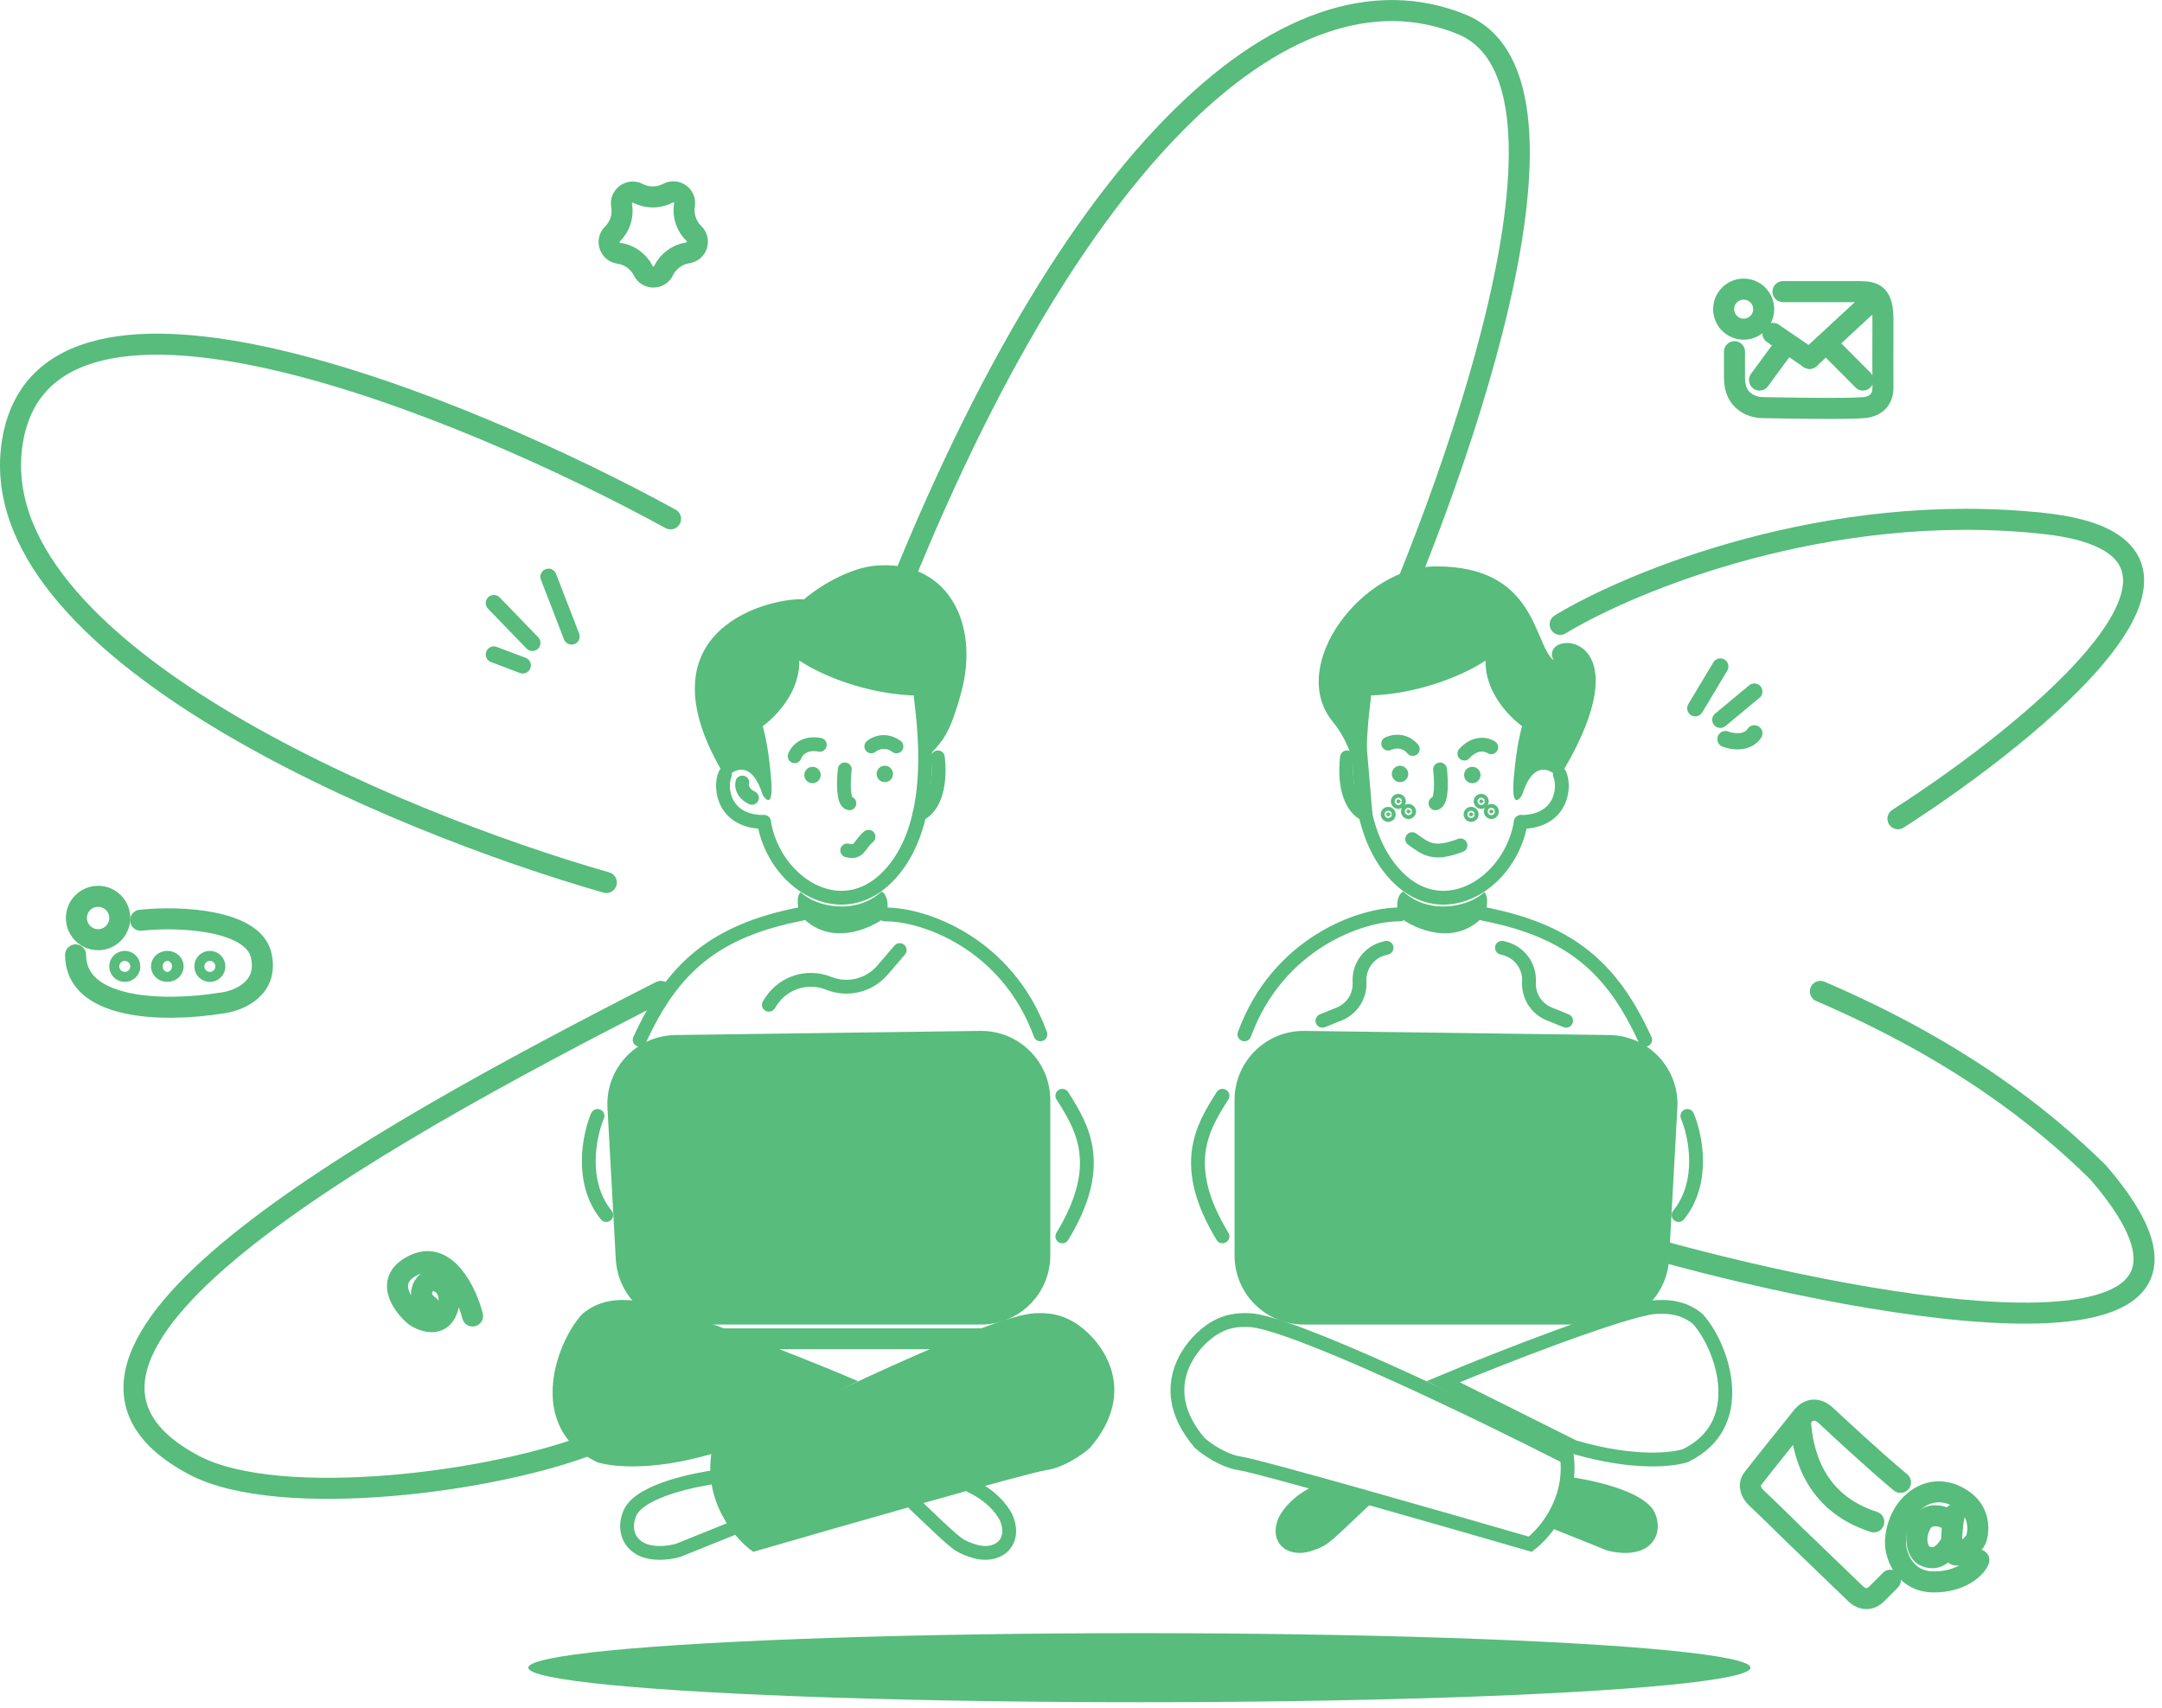 <svg width="262" height="207" viewBox="0 0 262 207" fill="none" xmlns="http://www.w3.org/2000/svg">
<path d="M11.888 113.874C13.339 113.874 14.516 112.697 14.516 111.246C14.516 109.795 13.339 108.618 11.888 108.618C10.437 108.618 9.26 109.795 9.26 111.246C9.26 112.697 10.437 113.874 11.888 113.874Z" stroke="#57BC7C" stroke-width="2.549"/>
<path d="M17.038 111.514C22.338 110.968 30.655 111.614 31.638 115.714C32.621 119.814 28.867 121.313 26.868 121.551C19.254 122.761 9.159 122.191 9.159 115.714" stroke="#57BC7C" stroke-width="2.549" stroke-linecap="round"/>
<path d="M15.122 117.715C15.457 117.715 15.729 117.444 15.729 117.109C15.729 116.774 15.457 116.502 15.122 116.502C14.787 116.502 14.516 116.774 14.516 117.109C14.516 117.444 14.787 117.715 15.122 117.715Z" stroke="#57BC7C" stroke-width="2.549"/>
<path d="M20.984 117.109C20.984 117.403 20.71 117.715 20.277 117.715C19.844 117.715 19.569 117.403 19.569 117.109C19.569 116.814 19.844 116.502 20.277 116.502C20.71 116.502 20.984 116.814 20.984 117.109Z" stroke="#57BC7C" stroke-width="2.549"/>
<path d="M25.432 117.715C25.767 117.715 26.038 117.444 26.038 117.109C26.038 116.774 25.767 116.502 25.432 116.502C25.097 116.502 24.825 116.774 24.825 117.109C24.825 117.444 25.097 117.715 25.432 117.715Z" stroke="#57BC7C" stroke-width="2.549"/>
<path d="M211.305 39.889C212.644 39.889 213.73 38.803 213.73 37.463C213.73 36.123 212.644 35.037 211.305 35.037C209.965 35.037 208.879 36.123 208.879 37.463C208.879 38.803 209.965 39.889 211.305 39.889Z" stroke="#57BC7C" stroke-width="2.549"/>
<path d="M216.07 35.34C217.848 35.34 222.927 35.34 225.316 35.34C227.252 35.34 228.183 35.768 228.183 38.764C228.183 41.676 228.16 45.447 228.183 46.97C228.2 48.04 227.667 49.224 225.89 49.395C224.112 49.567 216.978 49.467 213.633 49.395C212.391 49.395 210.193 48.691 210.193 45.828V42.617" stroke="#57BC7C" stroke-width="2.549" stroke-linecap="round"/>
<path d="M214.842 40.394L219.289 43.426" stroke="#57BC7C" stroke-width="2.549" stroke-linecap="round"/>
<path d="M219.29 43.426L227.376 35.947" stroke="#57BC7C" stroke-width="2.549" stroke-linecap="round"/>
<path d="M221.339 41.607L223.549 43.831L225.758 46.054" stroke="#57BC7C" stroke-width="2.549" stroke-linecap="round"/>
<path d="M213.225 46.054L216.485 41.607" stroke="#57BC7C" stroke-width="2.549" stroke-linecap="round"/>
<path d="M229.082 191.495C228.41 192.167 227.831 192.747 227.432 193.147C226.392 194.188 225.3 193.581 224.883 193.147L218.248 186.754C217.268 185.843 216.44 184.944 212.737 181.411C212.358 181.032 211.758 180.063 212.387 179.222C213.017 178.381 216.557 173.967 218.248 171.865C218.761 171.122 219.875 170.238 221.297 171.56C222.522 172.698 226.72 176.639 230.306 179.636" stroke="#57BC7C" stroke-width="2.549" stroke-linecap="round"/>
<path d="M218.178 172.092C218.387 175.926 219.794 182.099 227.073 184.423" stroke="#57BC7C" stroke-width="2.549" stroke-linecap="round"/>
<path d="M236.635 184.719C236.302 183.871 233.74 182.884 232.772 184.719C231.775 186.613 232.538 188.207 233.187 188.52C234.015 188.919 235.232 189.128 236.518 186.83" stroke="#57BC7C" stroke-width="2.549" stroke-linecap="round"/>
<path d="M236.847 183.539C236.772 183.982 236.696 184.168 236.635 184.719C236.556 185.437 236.505 186.19 236.518 186.83C236.542 187.953 236.764 188.728 237.395 188.354C238.66 187.604 239.344 186.988 239.526 186.361C239.829 185.306 239.831 183.285 238.125 181.964C236.067 180.369 233.746 180.412 231.921 181.964C230.108 183.504 229.613 185.969 229.712 187.248C229.821 188.647 230.865 191.652 234.272 191.699C237.678 191.746 239.524 189.91 239.807 189.05" stroke="#57BC7C" stroke-width="2.549" stroke-linecap="round"/>
<path d="M57.27 159.472C56.543 156.666 54.13 151.492 50.292 153.241C46.455 154.99 48.693 158.123 50.292 159.472C51.368 160.2 53.682 160.98 54.326 158.269C54.971 155.558 52.255 154.443 51.491 155.646C51.089 156.12 50.634 157.307 52.036 158.269" stroke="#57BC7C" stroke-width="2.549" stroke-linecap="round"/>
<path d="M75.328 24.884C75.13 23.767 76.299 22.907 77.306 23.429C78.451 24.023 79.816 24.014 80.954 23.408C81.955 22.874 83.134 23.72 82.949 24.84C82.738 26.112 83.167 27.407 84.096 28.302C84.913 29.09 84.472 30.473 83.35 30.642C82.075 30.835 80.977 31.643 80.412 32.803C79.916 33.823 78.464 33.832 77.956 32.817C77.379 31.664 76.271 30.868 74.993 30.69C73.869 30.533 73.413 29.155 74.221 28.359C75.139 27.453 75.553 26.154 75.328 24.884Z" stroke="#57BC7C" stroke-width="2.549"/>
<path d="M200.793 151.473C227.78 158.952 276.254 167.543 254.261 142.073C247.32 135.234 237.078 127.215 220.603 120.14" stroke="#57BC7C" stroke-width="2.549" stroke-linecap="round"/>
<path d="M230.003 99.216C246.781 88.468 273.808 66.266 247.691 63.436C221.574 60.606 197.727 70.41 189.069 75.666" stroke="#57BC7C" stroke-width="2.549" stroke-linecap="round"/>
<path d="M165.013 83.51C176.131 59.556 194.122 9.909 177.142 2.955C155.917 -5.737 128.425 19.329 105.987 79.164" stroke="#57BC7C" stroke-width="2.549" stroke-linecap="round"/>
<path d="M81.26 62.875C56.396 49.264 5.637 28.329 1.514 53.475C-2.61 78.623 47.771 99.598 73.478 106.943" stroke="#57BC7C" stroke-width="2.549" stroke-linecap="round"/>
<path d="M80.078 120.14C43.793 138.637 -1.672 164.217 23.511 177.55C33.821 183.008 60.201 179.672 72.329 174.72" stroke="#57BC7C" stroke-width="2.549" stroke-linecap="round"/>
<path d="M205.438 85.829L208.475 80.768" stroke="#57BC7C" stroke-width="1.964" stroke-linecap="round"/>
<path d="M208.474 87.23L212.6 83.805" stroke="#57BC7C" stroke-width="1.964" stroke-linecap="round"/>
<path d="M209.097 89.565C209.902 89.877 211.729 90.172 212.601 88.865" stroke="#57BC7C" stroke-width="1.964" stroke-linecap="round"/>
<path d="M64.517 77.909L59.847 73.083" stroke="#57BC7C" stroke-width="1.964" stroke-linecap="round"/>
<path d="M69.266 77.131L66.464 69.891" stroke="#57BC7C" stroke-width="1.964" stroke-linecap="round"/>
<path d="M63.35 80.634L59.847 79.311" stroke="#57BC7C" stroke-width="1.964" stroke-linecap="round"/>
<ellipse cx="138.081" cy="202.095" rx="74.051" ry="4.184" fill="#57BC7C"/>
<path d="M98.614 128.729V140.008" stroke="#57BC7C" stroke-width="1.673" stroke-linecap="round"/>
<path d="M107.107 130.056V140.804" stroke="#57BC7C" stroke-width="1.673" stroke-linecap="round"/>
<path d="M87.243 178.899C84.439 179.248 77.874 180.536 76.436 183.154C76.005 183.94 75.504 185.852 76.954 187.214C78.403 188.575 81.052 188.217 82.196 187.868L88.861 185.184" stroke="#57BC7C" stroke-width="1.673" stroke-linecap="round"/>
<path d="M125.458 159.138C120.226 159.306 97.116 170.494 86.215 176.067C85.286 182.208 89.204 186.618 91.278 188.055C102.144 184.9 124.445 178.507 126.724 178.17C129.003 177.834 131.26 176.208 132.104 175.436C138.012 168.538 133.652 162.678 130.733 160.61C128.655 159.137 126.862 159.092 125.458 159.138Z" fill="#57BC7C"/>
<path d="M76.445 157.573C80.153 157.82 96.325 164.088 103.988 167.373L86.463 176.13C78.62 178.43 73.802 177.673 72.331 177.177C63.837 173.085 67.165 162.99 70.54 159.25C72.715 157.399 75.117 157.484 76.445 157.573Z" fill="#57BC7C"/>
<path d="M117.707 180.093C120.024 181.207 121.277 182.666 121.912 183.862C123.273 186.978 120.829 188.85 118.038 187.97C116.496 187.483 116.133 187.157 115.316 186.48C114.901 186.136 112.966 184.337 110.756 182.213" stroke="#57BC7C" stroke-width="1.673" stroke-linecap="round"/>
<path d="M73.616 134.253L74.626 152.602C74.87 157.038 78.538 160.509 82.981 160.509H118.909C123.53 160.509 127.276 156.763 127.276 152.142V133.296C127.276 128.63 123.461 124.866 118.796 124.929L81.858 125.427C77.101 125.491 73.355 129.503 73.616 134.253Z" fill="#57BC7C"/>
<rect x="74.729" y="160.974" width="52.547" height="2.521" rx="1.261" fill="#57BC7C"/>
<path d="M107.239 110.816C111.862 110.749 122.035 114.266 126.082 125.346" stroke="#57BC7C" stroke-width="1.673" stroke-linecap="round"/>
<path d="M97.088 110.749C86.539 112.806 81.496 117.317 77.516 126.009" stroke="#57BC7C" stroke-width="1.673" stroke-linecap="round"/>
<path d="M128.736 132.788C131.191 136.636 133.977 141.214 128.736 149.828" stroke="#57BC7C" stroke-width="1.673" stroke-linecap="round"/>
<path d="M107.306 111.147C107.903 109.422 107.359 108.261 106.828 108.04C103.643 110.959 98.813 109.876 97.022 108.106C96.385 108.69 96.756 110.417 97.022 110.948C100.472 114.77 105.381 112.629 107.306 111.147Z" fill="#57BC7C"/>
<path d="M93.174 121.763L93.441 121.352C94.943 119.046 97.867 118.126 100.419 119.155C102.711 120.079 105.336 119.438 106.944 117.562L109.031 115.128" stroke="#57BC7C" stroke-width="1.673" stroke-linecap="round"/>
<path d="M72.407 135.232C71.412 137.576 70.231 143.26 73.469 147.24" stroke="#57BC7C" stroke-width="1.673" stroke-linecap="round"/>
<path d="M116.454 84.025C114.994 89.267 114.265 89.731 112.142 92.053C112.142 89.758 111.747 85.906 111.747 84.302C104.795 84.302 98.929 81.465 96.864 80.046C96.938 84.858 92.427 88.004 92.427 88.004C92.427 88.004 93.074 89.947 93.444 94.296C93.74 97.776 92.889 97.103 92.427 96.332C91.096 92.039 88.914 93.186 87.99 94.296C76.646 75.865 94.091 72.303 97.419 72.642C99.933 70.496 103.44 68.813 105.905 68.567C114.795 67.677 118.821 75.527 116.454 84.025Z" fill="#57BC7C"/>
<path d="M92.582 99.612C93.776 106.903 101.792 112.146 107.577 106.24C113.361 100.334 112.204 89.523 111.586 84.478" stroke="#57BC7C" stroke-width="1.673" stroke-linecap="round"/>
<path d="M87.858 93.845C87.129 95.636 87.813 99.606 92.582 99.606" stroke="#57BC7C" stroke-width="1.673" stroke-linecap="round"/>
<path d="M89.962 94.829C89.856 95.212 89.941 96.12 91.123 96.686" stroke="#57BC7C" stroke-width="1.673" stroke-linecap="round"/>
<path d="M111.425 98.677C112.981 98.028 114.079 95.625 113.657 91.777" stroke="#57BC7C" stroke-width="1.673" stroke-linecap="round"/>
<path d="M102.667 103.056C104.193 103.454 104.097 102.358 105.255 101.397" stroke="#57BC7C" stroke-width="1.673" stroke-linecap="round"/>
<ellipse cx="107.223" cy="93.787" rx="0.995" ry="0.995" fill="#57BC7C"/>
<ellipse cx="98.465" cy="93.919" rx="0.995" ry="0.995" fill="#57BC7C"/>
<path d="M96.298 91.644C96.507 91.027 97.411 89.887 99.35 90.257" stroke="#57BC7C" stroke-width="1.673" stroke-linecap="round"/>
<path d="M105.586 90.45C106.049 90.049 107.307 89.488 108.638 90.45" stroke="#57BC7C" stroke-width="1.673" stroke-linecap="round"/>
<path d="M102.376 93.236C102.222 94.546 102.116 97.203 102.932 97.349" stroke="#57BC7C" stroke-width="1.673" stroke-linecap="round"/>
<path d="M178.271 128.729V140.008" stroke="#57BC7C" stroke-width="1.673" stroke-linecap="round"/>
<path d="M169.779 130.056V140.804" stroke="#57BC7C" stroke-width="1.673" stroke-linecap="round"/>
<path d="M189.642 178.899C192.447 179.248 199.011 180.536 200.449 183.154C200.881 183.94 201.381 185.852 199.932 187.214C198.482 188.575 195.833 188.217 194.69 187.868L188.024 185.184" fill="#57BC7C"/>
<path d="M151.4 159.974C150.073 159.931 148.497 159.974 146.636 161.292C145.291 162.245 143.616 164.08 142.963 166.435C142.33 168.719 142.626 171.609 145.378 174.846C145.762 175.192 146.471 175.739 147.348 176.24C148.253 176.757 149.285 177.195 150.284 177.342C150.915 177.435 152.798 177.917 155.351 178.605C157.936 179.302 161.281 180.233 164.891 181.25C171.939 183.237 180.008 185.559 185.444 187.136C187.368 185.642 190.493 181.814 189.898 176.612C184.445 173.832 176.173 169.763 168.579 166.338C164.689 164.584 160.987 163.004 157.938 161.853C156.413 161.277 155.061 160.813 153.937 160.489C152.796 160.16 151.945 159.992 151.4 159.974Z" stroke="#57BC7C" stroke-width="1.673"/>
<path d="M205.761 159.852C203.863 158.264 201.778 158.322 200.496 158.407C199.684 158.461 198.072 158.866 195.899 159.545C193.761 160.213 191.166 161.117 188.44 162.119C183.731 163.85 178.653 165.864 174.896 167.436L190.726 175.346C198.317 177.56 202.913 176.827 204.242 176.398C206.187 175.449 207.418 174.183 208.151 172.786C208.896 171.368 209.155 169.763 209.065 168.127C208.886 164.85 207.314 161.597 205.761 159.852Z" stroke="#57BC7C" stroke-width="1.673"/>
<path d="M159.179 180.093C156.861 181.207 155.609 182.666 154.973 183.862C153.612 186.978 156.056 188.85 158.847 187.97C160.389 187.483 160.753 187.157 161.57 186.48C161.984 186.136 163.92 184.337 166.13 182.213" fill="#57BC7C"/>
<path d="M203.269 134.253L202.26 152.602C202.016 157.038 198.347 160.509 193.905 160.509H157.977C153.355 160.509 149.609 156.763 149.609 152.142V133.296C149.609 128.63 153.425 124.866 158.089 124.929L195.027 125.427C199.784 125.491 203.531 129.503 203.269 134.253Z" fill="#57BC7C"/>
<path d="M169.646 110.816C165.024 110.749 154.851 114.266 150.803 125.346" stroke="#57BC7C" stroke-width="1.673" stroke-linecap="round"/>
<path d="M179.797 110.749C190.347 112.806 195.389 117.317 199.37 126.009" stroke="#57BC7C" stroke-width="1.673" stroke-linecap="round"/>
<path d="M148.15 132.788C145.695 136.636 142.908 141.214 148.15 149.828" stroke="#57BC7C" stroke-width="1.673" stroke-linecap="round"/>
<path d="M169.58 111.147C168.983 109.422 169.527 108.261 170.058 108.04C173.242 110.959 178.072 109.876 179.864 108.106C180.501 108.69 180.129 110.417 179.864 110.948C176.414 114.77 171.504 112.629 169.58 111.147Z" fill="#57BC7C"/>
<path d="M168.033 114.853L167.708 114.937C165.882 115.408 164.645 117.104 164.754 118.987C164.853 120.677 163.862 122.241 162.292 122.875L160.255 123.697" stroke="#57BC7C" stroke-width="1.673" stroke-linecap="round"/>
<path d="M182.01 114.853L182.335 114.937C184.161 115.408 185.399 117.104 185.289 118.987C185.191 120.677 186.182 122.241 187.752 122.875L189.789 123.697" stroke="#57BC7C" stroke-width="1.673" stroke-linecap="round"/>
<path d="M204.478 135.232C205.474 137.576 206.655 143.26 203.417 147.24" stroke="#57BC7C" stroke-width="1.673" stroke-linecap="round"/>
<path d="M161.51 87.462C165.693 92.567 164.407 99.783 166.53 102.105C166.53 99.81 165.138 85.906 165.138 84.302C172.09 84.302 177.957 81.465 180.021 80.046C179.947 84.858 184.459 88.004 184.459 88.004C184.459 88.004 183.811 89.947 183.442 94.297C183.146 97.776 183.996 97.104 184.459 96.332C185.79 92.039 187.971 93.186 188.896 94.297C200.24 75.865 186.191 76.166 188.285 80.046C185.771 77.899 186.193 68.636 174.061 68.636C165.126 68.636 155.918 80.639 161.51 87.462Z" fill="#57BC7C"/>
<path d="M184.303 99.612C183.109 106.903 175.093 112.146 169.309 106.24C163.524 100.334 164.682 89.523 165.3 84.478" stroke="#57BC7C" stroke-width="1.673" stroke-linecap="round"/>
<path d="M169.692 97.113C169.692 97.242 169.587 97.346 169.459 97.346C169.347 97.346 169.253 97.266 169.231 97.159L169.226 97.113C169.226 96.983 169.331 96.879 169.459 96.879C169.587 96.879 169.692 96.983 169.692 97.113Z" fill="#57BC7C" stroke="#57BC7C" stroke-width="1.359"/>
<path d="M179.733 97.113C179.733 97.242 179.627 97.346 179.499 97.346C179.387 97.346 179.294 97.266 179.272 97.159L179.267 97.113C179.267 96.983 179.371 96.879 179.499 96.879C179.627 96.879 179.733 96.983 179.733 97.113Z" fill="#57BC7C" stroke="#57BC7C" stroke-width="1.359"/>
<path d="M170.919 98.338C170.919 98.468 170.813 98.572 170.685 98.572C170.573 98.571 170.479 98.492 170.458 98.385L170.453 98.338C170.453 98.209 170.557 98.105 170.685 98.105C170.813 98.105 170.919 98.209 170.919 98.338Z" fill="#57BC7C" stroke="#57BC7C" stroke-width="1.359"/>
<path d="M180.959 98.338C180.959 98.468 180.854 98.572 180.726 98.572C180.614 98.571 180.52 98.492 180.499 98.385L180.494 98.338C180.494 98.209 180.598 98.105 180.726 98.105C180.854 98.105 180.959 98.209 180.959 98.338Z" fill="#57BC7C" stroke="#57BC7C" stroke-width="1.359"/>
<path d="M168.465 98.689C168.465 98.818 168.36 98.922 168.232 98.922C168.12 98.922 168.026 98.842 168.004 98.736L167.999 98.689C167.999 98.559 168.104 98.455 168.232 98.455C168.36 98.455 168.465 98.559 168.465 98.689Z" fill="#57BC7C" stroke="#57BC7C" stroke-width="1.359"/>
<path d="M178.506 98.689C178.506 98.818 178.401 98.922 178.272 98.922C178.16 98.922 178.067 98.842 178.045 98.736L178.04 98.689C178.04 98.559 178.145 98.455 178.272 98.455C178.401 98.455 178.506 98.559 178.506 98.689Z" fill="#57BC7C" stroke="#57BC7C" stroke-width="1.359"/>
<path d="M189.027 93.845C189.757 95.636 189.072 99.606 184.303 99.606" stroke="#57BC7C" stroke-width="1.673" stroke-linecap="round"/>
<path d="M165.461 98.677C163.904 98.028 162.807 95.625 163.229 91.777" stroke="#57BC7C" stroke-width="1.673" stroke-linecap="round"/>
<path d="M176.989 102.443C173.643 103.698 172.806 102.861 171.132 101.687" stroke="#57BC7C" stroke-width="1.673" stroke-linecap="round"/>
<ellipse cx="0.995" cy="0.995" rx="0.995" ry="0.995" transform="matrix(-1 0 0 1 170.658 92.792)" fill="#57BC7C"/>
<ellipse cx="0.995" cy="0.995" rx="0.995" ry="0.995" transform="matrix(-1 0 0 1 179.416 92.924)" fill="#57BC7C"/>
<path d="M180.716 90.558C180.173 90.199 178.76 89.849 177.452 91.327" stroke="#57BC7C" stroke-width="1.673" stroke-linecap="round"/>
<path d="M171.207 90.77C170.841 90.28 169.732 89.463 168.226 90.117" stroke="#57BC7C" stroke-width="1.673" stroke-linecap="round"/>
<path d="M174.509 93.236C174.664 94.546 174.769 97.203 173.953 97.349" stroke="#57BC7C" stroke-width="1.673" stroke-linecap="round"/>
</svg>
